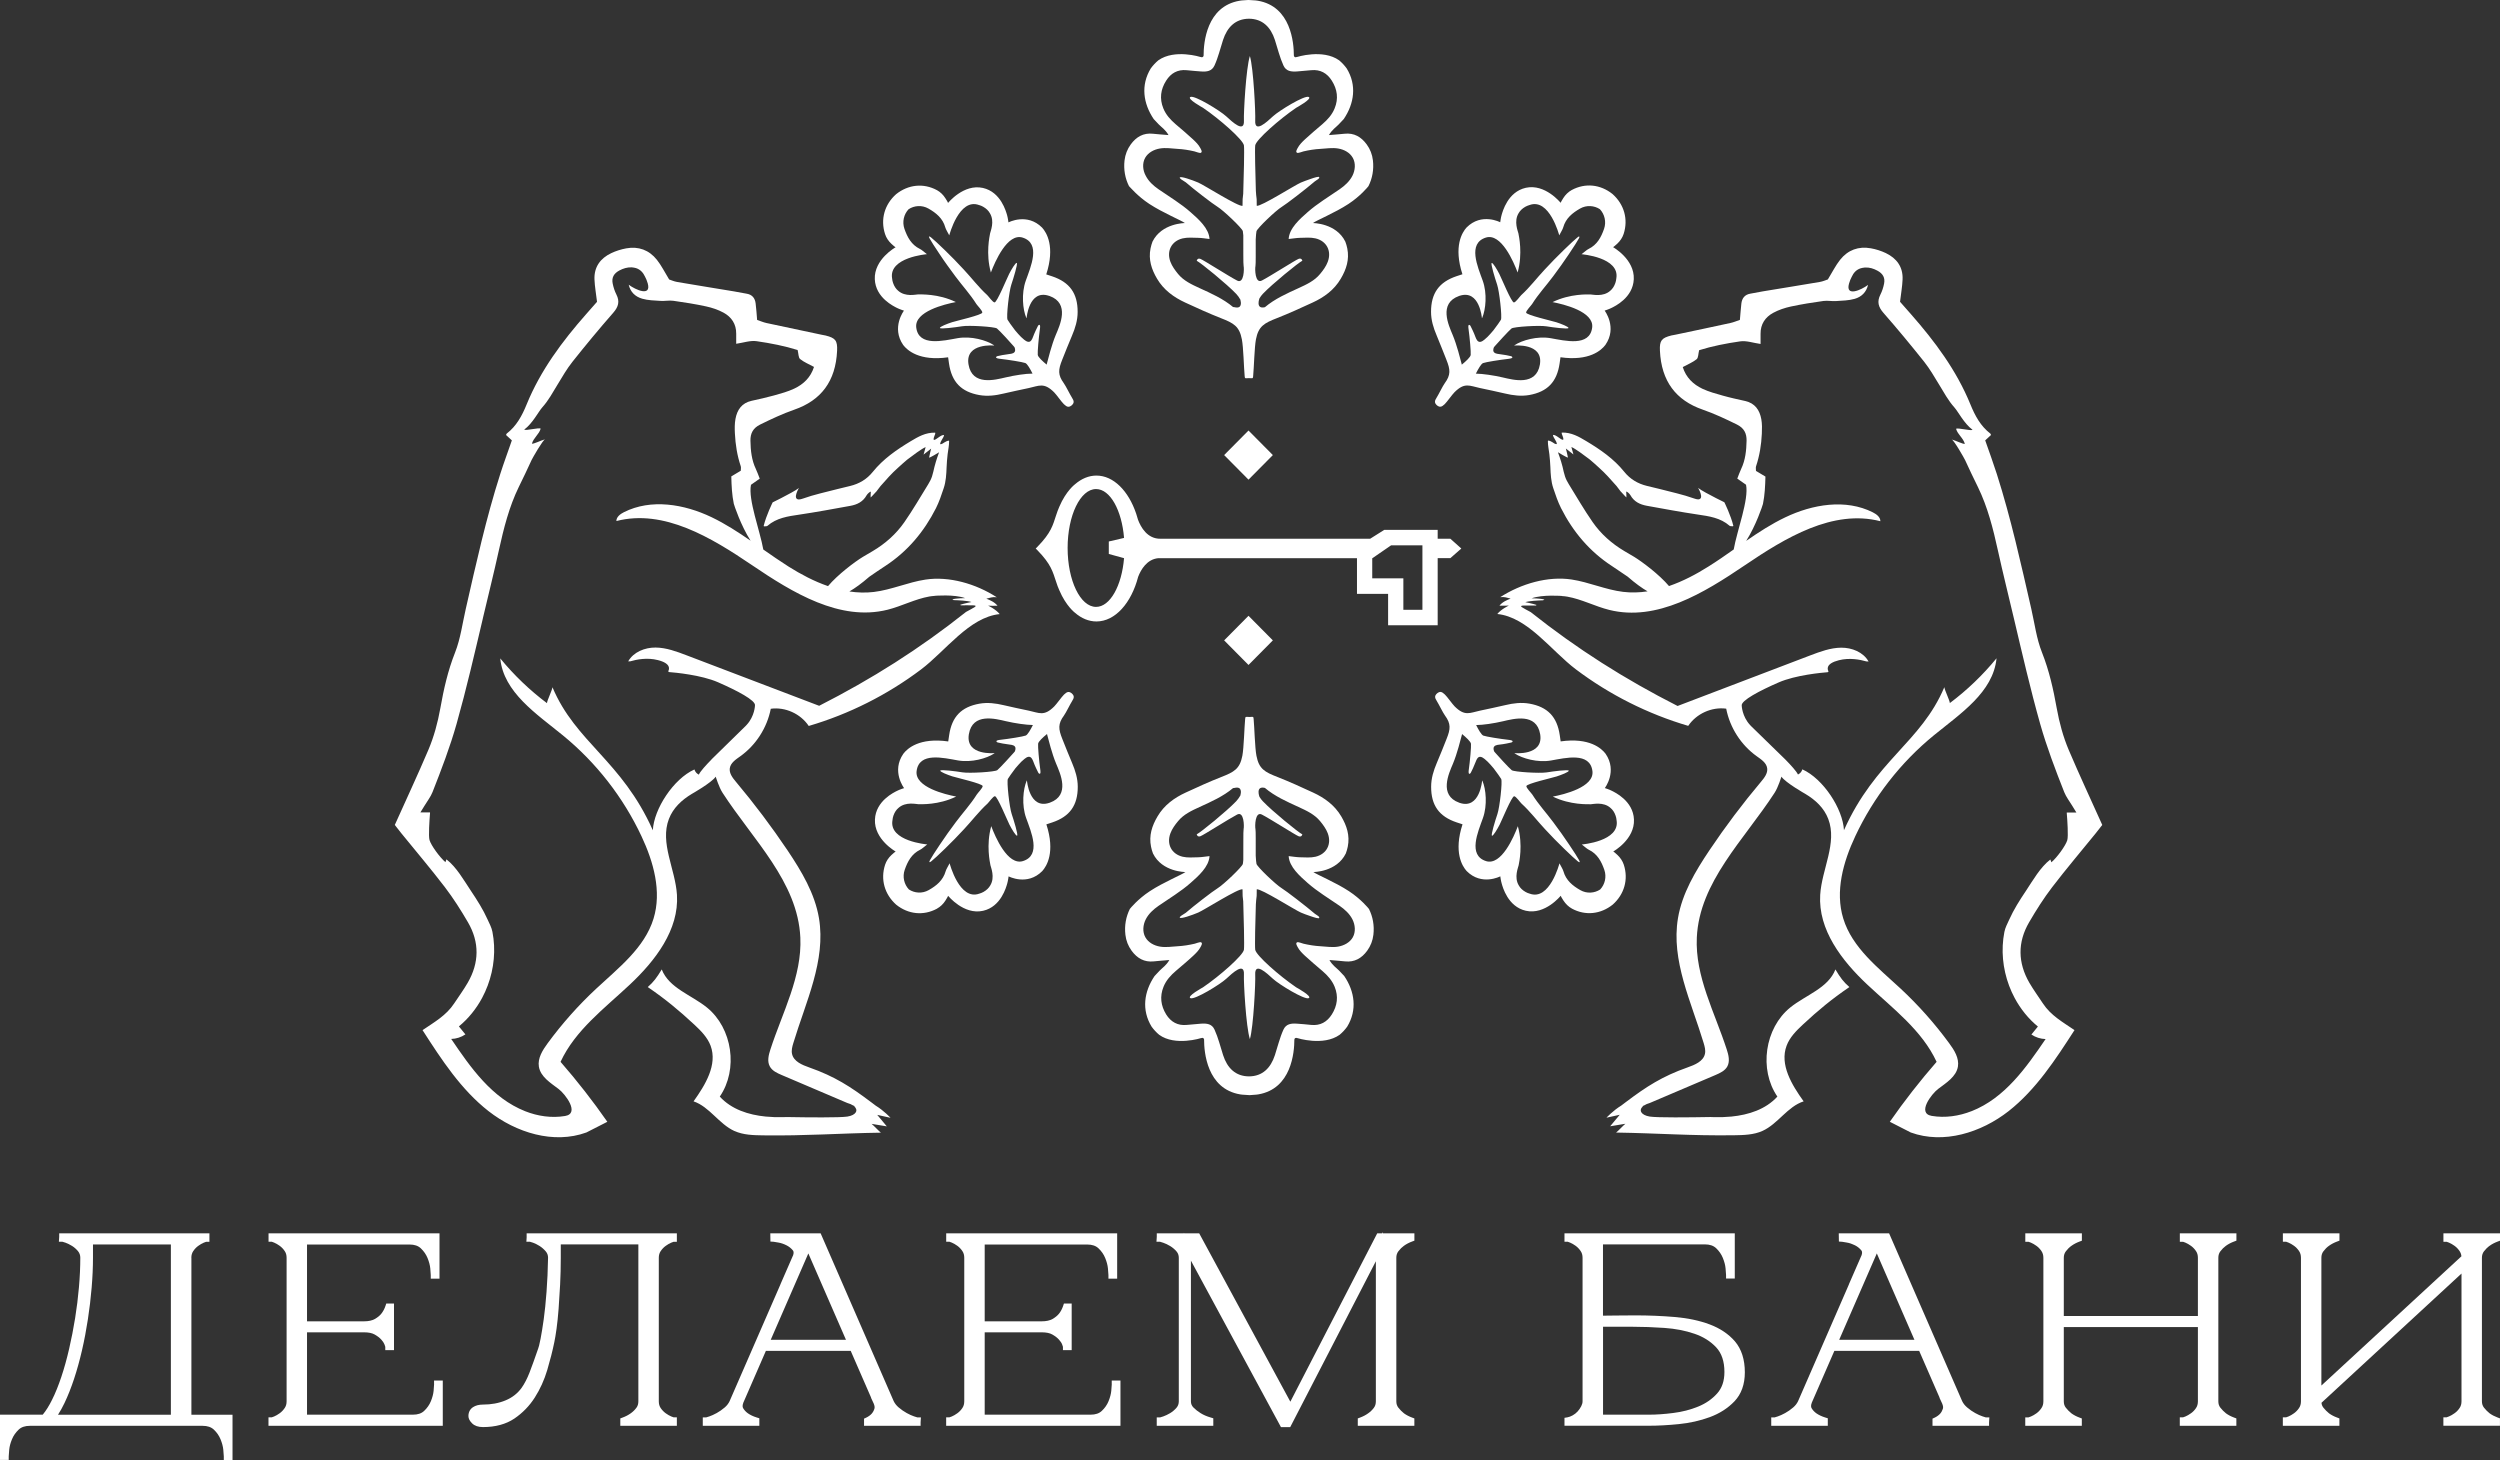 <?xml version="1.0" encoding="UTF-8"?> <svg xmlns="http://www.w3.org/2000/svg" width="125" height="73" viewBox="0 0 125 73" fill="none"><rect x="0" y="0" width="125" height="73" fill="#333333" stroke="none"/><g clip-path="url(#clip0_2048_690)"><path d="M9.567 62.891C9.567 62.758 9.599 62.648 9.663 62.554C9.734 62.449 9.819 62.361 9.912 62.294C10.013 62.222 10.104 62.168 10.188 62.134C10.264 62.103 10.297 62.092 10.309 62.089H10.471V61.667H2.96V61.845L2.944 62.087H3.12C3.12 62.087 3.156 62.094 3.278 62.136C3.378 62.172 3.487 62.226 3.605 62.298C3.717 62.368 3.817 62.458 3.904 62.563C3.977 62.655 4.015 62.761 4.015 62.886C4.015 63.345 3.993 63.839 3.948 64.355C3.904 64.869 3.839 65.392 3.757 65.904C3.674 66.419 3.574 66.933 3.458 67.436C3.343 67.934 3.214 68.406 3.069 68.837C2.927 69.264 2.771 69.654 2.602 69.991C2.453 70.292 2.297 70.541 2.136 70.734H0V72.998H0.436V72.82C0.436 72.789 0.441 72.704 0.461 72.486C0.476 72.324 0.523 72.147 0.599 71.963C0.672 71.783 0.786 71.621 0.932 71.482C1.066 71.354 1.251 71.291 1.498 71.291H10.128C10.373 71.291 10.558 71.354 10.694 71.482C10.843 71.624 10.954 71.785 11.027 71.965C11.103 72.149 11.15 72.326 11.165 72.488C11.185 72.706 11.19 72.789 11.19 72.823V73H11.626V70.737H9.57V62.891H9.567ZM4.582 64.389C4.627 63.863 4.649 63.358 4.649 62.891V62.222H8.544V70.737H2.9C3.011 70.566 3.12 70.371 3.225 70.151C3.394 69.798 3.554 69.394 3.701 68.951C3.848 68.509 3.981 68.026 4.099 67.519C4.217 67.009 4.315 66.486 4.395 65.963C4.475 65.44 4.538 64.91 4.582 64.389Z" fill="white"></path><path d="M21.705 69.205C21.705 69.239 21.701 69.322 21.681 69.54C21.665 69.701 21.619 69.879 21.543 70.063C21.47 70.243 21.356 70.404 21.209 70.543C21.076 70.671 20.891 70.734 20.644 70.734H15.351V66.616H18.202C18.427 66.616 18.605 66.652 18.734 66.726C18.872 66.805 18.984 66.89 19.066 66.982C19.146 67.072 19.197 67.15 19.224 67.222C19.244 67.278 19.257 67.317 19.264 67.341V67.505H19.7V65.177H19.313L19.273 65.298C19.224 65.444 19.155 65.572 19.068 65.682C18.995 65.778 18.883 65.868 18.743 65.949C18.61 66.025 18.427 66.066 18.202 66.066H15.351V62.226H20.477C20.722 62.226 20.906 62.289 21.042 62.417C21.191 62.559 21.302 62.72 21.376 62.898C21.452 63.084 21.498 63.259 21.514 63.421C21.534 63.639 21.538 63.722 21.538 63.755V63.933H21.975V61.665H13.427V62.087H13.589C13.602 62.091 13.636 62.1 13.709 62.132C13.791 62.166 13.885 62.219 13.985 62.291C14.079 62.359 14.163 62.446 14.234 62.552C14.299 62.646 14.33 62.756 14.33 62.889V70.065C14.33 70.198 14.299 70.308 14.234 70.402C14.163 70.507 14.079 70.595 13.985 70.662C13.885 70.734 13.791 70.788 13.709 70.822C13.633 70.853 13.6 70.865 13.587 70.867H13.424V71.289H22.139V69.025H21.703V69.205H21.705Z" fill="white"></path><path d="M26.334 61.845L26.319 62.087H26.495C26.495 62.087 26.53 62.094 26.653 62.136C26.753 62.172 26.862 62.226 26.978 62.298C27.089 62.368 27.193 62.458 27.287 62.568C27.365 62.66 27.403 62.763 27.403 62.884C27.392 63.495 27.367 64.07 27.327 64.589C27.289 65.109 27.24 65.57 27.187 65.961C27.131 66.356 27.078 66.684 27.029 66.937C26.966 67.261 26.931 67.373 26.911 67.422C26.746 67.901 26.602 68.303 26.479 68.621C26.361 68.925 26.228 69.183 26.083 69.389C25.88 69.67 25.611 69.881 25.279 70.018C24.941 70.16 24.561 70.229 24.151 70.229C23.949 70.229 23.782 70.272 23.653 70.357C23.501 70.456 23.421 70.611 23.421 70.804C23.421 70.925 23.481 71.046 23.608 71.17C23.73 71.291 23.913 71.354 24.149 71.354C24.772 71.354 25.302 71.21 25.72 70.927C26.127 70.651 26.472 70.296 26.739 69.877C27.004 69.463 27.213 69.001 27.363 68.5C27.507 68.013 27.627 67.544 27.716 67.108C27.75 66.944 27.788 66.724 27.828 66.434C27.868 66.149 27.901 65.817 27.93 65.444C27.957 65.074 27.983 64.665 28.006 64.229C28.028 63.791 28.039 63.34 28.039 62.889V62.22H31.918V70.065C31.918 70.193 31.887 70.301 31.82 70.389C31.742 70.494 31.649 70.586 31.54 70.663C31.42 70.75 31.282 70.822 31.13 70.878L31.015 70.921V71.289H33.843V70.867H33.681C33.667 70.862 33.634 70.853 33.561 70.822C33.478 70.788 33.385 70.734 33.285 70.663C33.191 70.595 33.107 70.508 33.035 70.404C32.971 70.31 32.94 70.2 32.94 70.067V62.891C32.94 62.758 32.971 62.648 33.035 62.554C33.107 62.449 33.191 62.361 33.285 62.294C33.385 62.222 33.476 62.168 33.561 62.134C33.636 62.103 33.67 62.092 33.681 62.089H33.843V61.667H26.332V61.845H26.334Z" fill="white"></path><path d="M45.699 70.817C45.592 70.782 45.469 70.725 45.334 70.651C45.2 70.577 45.062 70.483 44.928 70.368C44.822 70.276 44.742 70.175 44.684 70.056L41.032 61.667H38.515L38.521 62.078L38.686 62.089C38.686 62.089 38.73 62.094 38.92 62.128C39.053 62.15 39.189 62.197 39.322 62.264C39.449 62.327 39.556 62.413 39.641 62.516C39.661 62.541 39.708 62.599 39.661 62.75L39.02 64.22L39.024 64.216L36.48 70.058C36.425 70.175 36.345 70.279 36.238 70.371C36.104 70.485 35.966 70.582 35.833 70.654C35.697 70.728 35.575 70.784 35.468 70.82C35.339 70.862 35.305 70.869 35.314 70.869H35.139V71.291H37.967V70.914L37.843 70.876C37.662 70.82 37.511 70.748 37.391 70.663C37.291 70.591 37.213 70.505 37.157 70.409C37.144 70.384 37.099 70.305 37.166 70.135L38.294 67.544H42.536L43.558 69.888H43.551L43.689 70.186C43.731 70.29 43.742 70.375 43.72 70.44C43.689 70.537 43.642 70.62 43.582 70.687C43.509 70.766 43.415 70.833 43.304 70.885L43.202 70.932V71.291H46.03V71.114L46.046 70.871H45.87C45.87 70.871 45.828 70.86 45.699 70.817ZM38.537 66.989L40.417 62.671L42.298 66.989H38.537Z" fill="white"></path><path d="M55.589 69.205C55.589 69.239 55.584 69.322 55.564 69.54C55.549 69.701 55.502 69.879 55.426 70.063C55.353 70.243 55.239 70.404 55.092 70.543C54.959 70.671 54.774 70.734 54.527 70.734H49.235V66.616H52.086C52.311 66.616 52.489 66.652 52.618 66.726C52.756 66.805 52.867 66.89 52.949 66.982C53.029 67.072 53.081 67.15 53.107 67.222C53.127 67.278 53.141 67.317 53.147 67.341V67.505H53.584V65.177H53.196L53.156 65.298C53.107 65.444 53.038 65.572 52.952 65.682C52.876 65.778 52.767 65.868 52.627 65.949C52.493 66.025 52.311 66.066 52.086 66.066H49.235V62.226H54.36C54.605 62.226 54.79 62.289 54.925 62.417C55.075 62.559 55.186 62.72 55.259 62.898C55.335 63.084 55.382 63.259 55.397 63.421C55.417 63.639 55.422 63.722 55.422 63.755V63.933H55.858V61.665H47.31V62.087H47.472C47.486 62.091 47.519 62.1 47.593 62.132C47.675 62.166 47.768 62.219 47.868 62.291C47.962 62.359 48.047 62.446 48.118 62.552C48.182 62.646 48.213 62.756 48.213 62.889V70.065C48.213 70.198 48.182 70.308 48.118 70.402C48.047 70.507 47.962 70.595 47.868 70.662C47.768 70.734 47.675 70.788 47.593 70.822C47.517 70.853 47.483 70.865 47.47 70.867H47.308V71.289H56.023V69.025H55.587V69.205H55.589Z" fill="white"></path><path d="M69.147 61.606L69.115 61.665H68.862L64.517 70.085L59.96 61.667H59.21L59.194 61.638V61.667H57.839V61.844L57.823 62.087H57.999C57.999 62.087 58.035 62.094 58.166 62.139C58.27 62.175 58.386 62.228 58.509 62.303C58.624 62.372 58.731 62.462 58.825 62.57C58.903 62.662 58.94 62.765 58.94 62.891V70.067C58.94 70.191 58.903 70.296 58.825 70.388C58.731 70.496 58.624 70.586 58.509 70.656C58.386 70.728 58.27 70.784 58.166 70.82C58.037 70.862 58.003 70.869 58.012 70.869H57.837V71.291H60.665V70.914L60.538 70.876C60.342 70.82 60.171 70.746 60.029 70.656C59.897 70.575 59.777 70.481 59.67 70.373C59.586 70.287 59.546 70.189 59.546 70.067V63.032L64.048 71.356H64.511L68.793 63.062V70.065C68.793 70.193 68.761 70.301 68.695 70.388C68.617 70.494 68.523 70.586 68.414 70.662C68.294 70.75 68.156 70.822 68.005 70.878L67.889 70.921V71.289H70.718V70.921L70.602 70.878C70.451 70.822 70.313 70.75 70.199 70.667C70.099 70.588 70.005 70.494 69.919 70.384C69.85 70.296 69.816 70.193 69.816 70.065V62.889C69.816 62.761 69.85 62.653 69.921 62.561C70.005 62.451 70.097 62.361 70.195 62.291C70.315 62.204 70.453 62.132 70.604 62.076L70.72 62.033V61.665H69.149V61.606H69.147Z" fill="white"></path><path d="M85.48 66.219C84.97 66.028 84.382 65.904 83.735 65.85C83.098 65.796 82.435 65.769 81.763 65.769C81.36 65.769 81.044 65.772 80.815 65.776C80.588 65.781 80.385 65.783 80.207 65.783H80.149V62.219H85.241C85.486 62.219 85.671 62.282 85.807 62.41C85.956 62.552 86.067 62.713 86.14 62.891C86.216 63.077 86.263 63.252 86.278 63.414C86.298 63.632 86.303 63.715 86.303 63.749V63.926H86.739V61.665H78.224V62.087H78.387C78.4 62.091 78.433 62.1 78.507 62.132C78.589 62.166 78.683 62.219 78.783 62.291C78.876 62.359 78.961 62.446 79.032 62.552C79.097 62.646 79.128 62.756 79.128 62.889V70.065C79.128 70.141 79.106 70.225 79.063 70.308C79.014 70.404 78.954 70.492 78.881 70.573C78.81 70.651 78.727 70.716 78.634 70.768C78.54 70.82 78.451 70.853 78.371 70.867L78.224 70.891V71.287H82.448C82.898 71.287 83.399 71.26 83.937 71.206C84.485 71.152 85.005 71.035 85.486 70.858C85.978 70.678 86.394 70.411 86.724 70.065C87.066 69.706 87.242 69.219 87.242 68.617C87.242 67.975 87.075 67.456 86.748 67.07C86.43 66.701 86.002 66.414 85.48 66.219ZM82.451 70.734H80.152V66.338H81.647C82.143 66.338 82.673 66.358 83.223 66.396C83.764 66.434 84.267 66.531 84.718 66.686C85.157 66.834 85.524 67.063 85.809 67.368C86.083 67.66 86.221 68.073 86.221 68.597C86.221 69.05 86.1 69.403 85.856 69.674C85.602 69.957 85.284 70.177 84.907 70.33C84.522 70.487 84.104 70.595 83.663 70.649C83.218 70.707 82.809 70.734 82.451 70.734Z" fill="white"></path><path d="M99.122 70.817C99.015 70.782 98.893 70.725 98.757 70.651C98.623 70.577 98.485 70.483 98.352 70.368C98.245 70.276 98.165 70.175 98.107 70.056L94.455 61.667H91.938L91.945 62.078L92.109 62.089C92.109 62.089 92.154 62.094 92.343 62.128C92.476 62.15 92.612 62.197 92.746 62.264C92.873 62.327 92.979 62.413 93.064 62.516C93.084 62.541 93.131 62.599 93.084 62.75L92.443 64.22L92.448 64.216L89.904 70.058C89.848 70.175 89.768 70.279 89.661 70.371C89.528 70.485 89.39 70.582 89.256 70.654C89.12 70.728 88.998 70.784 88.891 70.82C88.762 70.862 88.729 70.869 88.738 70.869H88.562V71.291H91.39V70.914L91.266 70.876C91.085 70.82 90.934 70.748 90.814 70.663C90.714 70.591 90.636 70.505 90.58 70.409C90.567 70.384 90.522 70.305 90.589 70.135L91.718 67.544H95.959L96.981 69.888H96.974L97.112 70.186C97.154 70.29 97.166 70.375 97.143 70.44C97.112 70.537 97.065 70.62 97.005 70.687C96.932 70.766 96.838 70.833 96.727 70.885L96.625 70.932V71.291H99.453V71.114L99.469 70.871H99.293C99.293 70.871 99.251 70.86 99.122 70.817ZM91.96 66.989L93.841 62.671L95.721 66.989H91.96Z" fill="white"></path><path d="M108.992 62.089H109.154C109.168 62.094 109.201 62.103 109.275 62.134C109.357 62.168 109.45 62.222 109.551 62.294C109.644 62.361 109.729 62.449 109.8 62.554C109.864 62.648 109.895 62.758 109.895 62.891V65.799H103.19V62.891C103.19 62.763 103.223 62.655 103.295 62.563C103.377 62.455 103.468 62.363 103.568 62.294C103.689 62.206 103.827 62.134 103.978 62.078L104.094 62.035V61.667H101.265V62.089H101.427C101.441 62.094 101.474 62.103 101.548 62.134C101.63 62.168 101.723 62.222 101.824 62.294C101.917 62.361 102.002 62.449 102.073 62.554C102.137 62.648 102.169 62.758 102.169 62.891V70.067C102.169 70.2 102.137 70.31 102.073 70.404C102.002 70.51 101.917 70.597 101.824 70.665C101.723 70.737 101.63 70.79 101.548 70.824C101.472 70.856 101.439 70.867 101.425 70.869H101.263V71.291H104.091V70.923L103.976 70.88C103.824 70.824 103.686 70.752 103.573 70.669C103.473 70.591 103.379 70.494 103.292 70.386C103.223 70.299 103.19 70.195 103.19 70.067V66.353H109.895V70.067C109.895 70.2 109.864 70.31 109.8 70.404C109.729 70.51 109.644 70.597 109.551 70.662C109.45 70.734 109.357 70.788 109.275 70.822C109.199 70.853 109.166 70.865 109.152 70.867H108.99V71.289H111.818V70.921L111.703 70.878C111.551 70.822 111.413 70.75 111.3 70.667C111.2 70.588 111.106 70.494 111.019 70.384C110.95 70.296 110.917 70.193 110.917 70.065V62.889C110.917 62.761 110.95 62.653 111.022 62.561C111.106 62.451 111.197 62.361 111.295 62.291C111.416 62.204 111.553 62.132 111.705 62.076L111.821 62.033V61.665H108.992V62.089Z" fill="white"></path><path d="M124.201 62.563C124.286 62.453 124.377 62.363 124.475 62.294C124.595 62.206 124.733 62.134 124.884 62.078L125 62.035V61.667H122.171V62.089H122.334C122.347 62.094 122.381 62.103 122.454 62.134C122.536 62.168 122.63 62.222 122.73 62.294C122.823 62.361 122.908 62.449 122.979 62.554C123.03 62.63 123.062 62.716 123.071 62.815L116.069 69.277V62.889C116.069 62.761 116.102 62.653 116.174 62.561C116.256 62.453 116.347 62.361 116.447 62.291C116.568 62.204 116.706 62.132 116.857 62.076L116.973 62.033V61.665H114.144V62.087H114.306C114.32 62.091 114.353 62.1 114.427 62.132C114.509 62.166 114.602 62.219 114.703 62.291C114.796 62.359 114.881 62.446 114.952 62.552C115.016 62.646 115.048 62.756 115.048 62.889V70.065C115.048 70.198 115.016 70.308 114.952 70.402C114.881 70.507 114.796 70.595 114.703 70.662C114.602 70.734 114.509 70.788 114.427 70.822C114.351 70.853 114.318 70.865 114.304 70.867H114.142V71.289H116.97V70.921L116.855 70.878C116.703 70.822 116.565 70.75 116.452 70.667C116.352 70.588 116.258 70.492 116.171 70.384C116.116 70.314 116.082 70.234 116.074 70.139L123.075 63.677V70.065C123.075 70.198 123.044 70.308 122.979 70.402C122.908 70.507 122.823 70.595 122.73 70.66C122.63 70.732 122.536 70.786 122.454 70.82C122.378 70.851 122.345 70.862 122.332 70.865H122.169V71.287H124.998V70.918L124.882 70.876C124.731 70.82 124.593 70.748 124.479 70.665C124.379 70.586 124.286 70.492 124.199 70.382C124.13 70.294 124.096 70.191 124.096 70.063V62.886C124.096 62.761 124.13 62.655 124.201 62.563Z" fill="white"></path><path d="M62.425 21.526L61.207 22.754L62.425 23.983L63.643 22.754L62.425 21.526Z" fill="white"></path><path d="M71.884 30.489V27.907H72.518L73.066 27.426L72.518 26.937H71.884V26.494H69.213L68.508 26.937H68.134H58.172C58.128 26.937 58.079 26.932 58.021 26.937C57.367 26.946 57.04 26.36 56.9 25.985C56.873 25.881 56.842 25.78 56.808 25.681C56.425 24.547 55.678 23.779 54.821 23.779C54.434 23.779 54.071 23.937 53.753 24.211C53.753 24.211 53.303 24.541 52.965 25.338C52.907 25.473 52.853 25.614 52.807 25.76C52.638 26.27 52.56 26.631 51.877 27.334L51.785 27.426L51.877 27.518C52.56 28.221 52.635 28.583 52.807 29.092C52.853 29.238 52.905 29.378 52.965 29.512C53.303 30.309 53.753 30.642 53.753 30.642C54.071 30.916 54.434 31.073 54.821 31.073C55.76 31.073 56.566 30.152 56.908 28.839C57.044 28.486 57.342 27.963 57.914 27.909H67.849V29.694H69.405V31.264H71.884V30.489ZM56.203 27.909C56.087 29.292 55.504 30.345 54.803 30.345C54.017 30.345 53.381 29.027 53.381 27.399C53.381 25.771 54.017 24.453 54.803 24.453C55.506 24.453 56.089 25.509 56.203 26.896L55.44 27.074V27.698L56.203 27.909ZM71.121 30.489H70.168V28.917H68.612V27.911H68.619L69.554 27.267H71.121V30.489Z" fill="white"></path><path d="M36.723 56.55C37.166 56.75 37.667 56.761 38.152 56.768C40.295 56.797 41.9 56.667 44.045 56.633C43.918 56.532 43.711 56.301 43.58 56.193L44.341 56.319L43.862 55.744L44.526 55.89C44.526 55.89 44.199 55.535 43.787 55.283C43.709 55.223 43.631 55.164 43.555 55.108C43.542 55.099 43.531 55.09 43.522 55.084C42.538 54.343 41.735 53.819 40.475 53.377C40.11 53.249 39.683 53.076 39.601 52.694C39.563 52.517 39.612 52.333 39.665 52.158C40.284 50.101 41.303 48.031 40.949 45.911C40.742 44.674 40.079 43.567 39.383 42.527C38.581 41.335 37.716 40.185 36.792 39.085C36.63 38.892 36.456 38.667 36.489 38.416C36.527 38.144 36.79 37.973 37.012 37.816C37.796 37.257 38.354 36.388 38.539 35.438C39.262 35.339 40.028 35.687 40.437 36.298C42.454 35.705 44.365 34.744 46.05 33.475C47.279 32.55 48.46 30.857 49.985 30.705C49.782 30.453 49.404 30.282 49.404 30.282C49.493 30.291 49.704 30.291 49.876 30.287C49.724 30.096 49.482 30 49.317 29.934C49.517 29.892 49.598 29.836 49.838 29.863C48.794 29.187 47.452 28.8 46.27 28.98C45.396 29.113 44.57 29.492 43.693 29.598C43.282 29.647 42.874 29.634 42.469 29.573C42.752 29.409 43.081 29.173 43.464 28.839C43.727 28.657 43.989 28.477 44.256 28.304C45.371 27.577 46.199 26.593 46.798 25.41C46.958 25.091 47.072 24.75 47.185 24.41C47.299 24.072 47.316 23.714 47.33 23.362C47.339 23.149 47.356 22.926 47.381 22.711C47.406 22.495 47.457 22.28 47.455 22.062C47.455 22.053 47.455 22.044 47.446 22.035C47.439 22.03 47.43 22.03 47.423 22.035C47.35 22.046 47.288 22.08 47.225 22.118C47.165 22.156 47.083 22.221 47.007 22.21C47.007 22.055 47.201 21.878 47.201 21.75C47.023 21.738 46.813 22.006 46.689 21.997C46.649 21.871 46.789 21.723 46.76 21.633C46.277 21.619 45.901 21.842 45.534 22.062C44.833 22.484 44.161 22.947 43.64 23.593C43.342 23.964 42.957 24.191 42.501 24.3C42.291 24.352 42.082 24.397 41.873 24.453C41.294 24.606 40.707 24.727 40.146 24.929C40.07 24.956 40.004 24.972 39.943 24.974C39.607 24.963 39.946 24.399 39.946 24.399C39.803 24.516 39.356 24.752 39.06 24.904C38.966 24.952 38.873 24.999 38.782 25.044C38.73 25.069 38.684 25.093 38.633 25.118C38.633 25.118 38.31 25.769 38.183 26.299C38.19 26.306 38.199 26.312 38.205 26.319C38.279 26.31 38.341 26.319 38.37 26.294C38.831 25.892 39.394 25.816 39.968 25.731C40.82 25.605 41.666 25.446 42.514 25.293C42.854 25.232 43.15 25.091 43.331 24.763C43.373 24.687 43.511 24.572 43.533 24.586C43.535 24.586 43.538 24.586 43.542 24.59C43.535 24.666 43.529 24.776 43.531 24.875C43.531 24.875 43.64 24.779 43.787 24.608C43.811 24.588 43.834 24.559 43.854 24.529C43.909 24.462 43.967 24.388 44.027 24.303C44.305 23.988 44.581 23.669 44.895 23.393C45.047 23.259 45.196 23.115 45.351 22.989C45.351 22.989 45.354 22.989 45.36 22.982C45.378 22.969 45.396 22.953 45.416 22.94C45.596 22.803 46.106 22.417 46.282 22.356C46.282 22.356 46.199 22.664 46.179 22.729L46.558 22.43C46.558 22.43 46.455 22.828 46.455 22.875C46.455 22.922 46.954 22.614 46.954 22.614C46.954 22.614 46.805 23.012 46.722 23.346C46.687 23.503 46.649 23.665 46.6 23.825C46.555 23.959 46.486 24.092 46.411 24.213C46.019 24.848 45.645 25.495 45.22 26.106C44.804 26.705 44.263 27.184 43.633 27.556C43.469 27.655 43.299 27.747 43.137 27.848C42.736 28.093 41.886 28.731 41.401 29.306C40.709 29.068 40.044 28.717 39.425 28.327C38.998 28.057 38.581 27.765 38.165 27.476C37.998 26.528 37.397 24.974 37.549 24.24C37.7 24.134 37.834 24.04 37.987 23.932C37.918 23.759 37.865 23.602 37.794 23.452C37.58 23.005 37.531 22.527 37.522 22.039C37.515 21.669 37.651 21.404 38.005 21.229C38.566 20.953 39.124 20.69 39.716 20.483C41.05 20.021 41.786 19.066 41.855 17.533C41.877 17.027 41.77 16.899 41.281 16.776C41.212 16.758 41.139 16.749 41.069 16.735C40.155 16.542 39.24 16.349 38.328 16.152C38.17 16.118 38.018 16.051 37.856 15.997C37.831 15.703 37.816 15.438 37.782 15.175C37.751 14.908 37.611 14.73 37.333 14.685C37.119 14.649 36.91 14.605 36.696 14.569C35.751 14.412 34.805 14.261 33.859 14.099C33.699 14.072 33.547 14.001 33.458 13.974C33.229 13.601 33.069 13.271 32.846 12.992C32.457 12.501 31.925 12.305 31.311 12.418C31.055 12.465 30.797 12.546 30.561 12.658C30.018 12.916 29.697 13.349 29.724 13.976C29.739 14.333 29.804 14.69 29.851 15.09C29.686 15.276 29.497 15.492 29.308 15.707C28.108 17.07 27.029 18.516 26.334 20.216C26.103 20.784 25.825 21.303 25.333 21.682C25.317 21.696 25.313 21.725 25.304 21.752C25.389 21.831 25.475 21.909 25.593 22.019C25.389 22.612 25.186 23.155 25.01 23.708C24.302 25.919 23.804 28.185 23.288 30.446C23.121 31.176 23.025 31.937 22.754 32.624C22.393 33.534 22.184 34.47 22.015 35.42C21.886 36.139 21.697 36.839 21.414 37.504C20.886 38.746 20.314 39.969 19.74 41.247C19.831 41.361 19.945 41.514 20.065 41.662C20.795 42.561 21.545 43.443 22.246 44.361C22.669 44.914 23.045 45.509 23.397 46.113C23.98 47.114 23.966 48.138 23.383 49.142C23.179 49.497 22.934 49.827 22.709 50.17C22.311 50.777 21.714 51.107 21.127 51.507C22.075 52.98 23.052 54.482 24.427 55.557C25.805 56.633 27.681 57.221 29.319 56.624L30.367 56.09C29.642 55.048 28.86 54.048 28.028 53.092C28.762 51.507 30.225 50.42 31.495 49.227C32.766 48.035 33.957 46.488 33.848 44.741C33.768 43.454 32.984 42.152 33.445 40.948C33.656 40.398 34.084 39.998 34.591 39.695C34.591 39.695 35.584 39.134 35.786 38.833C35.786 38.833 35.951 39.372 36.129 39.642C37.653 41.995 39.888 44.092 40.017 46.876C40.108 48.821 39.118 50.626 38.519 52.477C38.43 52.751 38.352 53.063 38.488 53.316C38.606 53.541 38.855 53.653 39.087 53.752C40.179 54.217 41.272 54.684 42.365 55.149C42.483 55.182 42.578 55.223 42.65 55.27C42.678 55.283 42.708 55.295 42.739 55.308C42.73 55.31 42.719 55.313 42.71 55.315C42.934 55.508 42.805 55.762 42.367 55.829C41.991 55.887 40.408 55.872 39.331 55.852C39.269 55.854 39.205 55.856 39.142 55.858C38.864 55.865 38.579 55.856 38.297 55.829H38.292C37.422 55.744 36.572 55.468 35.989 54.83C36.921 53.471 36.623 51.408 35.346 50.375C34.567 49.744 33.452 49.407 33.087 48.471C32.835 48.891 32.677 49.099 32.388 49.353C33.271 49.957 33.937 50.507 34.722 51.237C35.047 51.54 35.372 51.868 35.53 52.286C35.884 53.236 35.265 54.246 34.678 55.068C35.472 55.335 35.949 56.202 36.723 56.552V56.55ZM35.575 37.975C35.299 38.256 35.012 38.57 34.943 38.73C34.943 38.73 34.782 38.672 34.722 38.472C33.672 38.945 32.695 40.448 32.642 41.514C31.081 38.018 28.787 37.127 27.623 34.362C27.612 34.502 27.358 35.018 27.347 35.157C26.483 34.508 25.698 33.756 25.012 32.919C25.179 34.621 26.828 35.692 28.146 36.77C29.806 38.126 31.162 39.864 32.076 41.815C32.679 43.097 33.093 44.575 32.677 45.931C32.227 47.397 30.928 48.392 29.811 49.434C28.918 50.265 28.104 51.181 27.38 52.167C27.129 52.51 26.875 52.912 26.944 53.334C27.029 53.842 27.527 54.143 27.934 54.453C28.255 54.695 29.012 55.674 28.253 55.8C27.583 55.912 26.889 55.811 26.261 55.562C24.592 54.902 23.532 53.382 22.56 51.947C22.811 51.942 23.061 51.861 23.27 51.72C23.161 51.587 23.052 51.453 22.945 51.32C23.421 50.929 23.813 50.44 24.105 49.897C24.534 49.097 24.748 48.176 24.703 47.267C24.692 47.04 24.665 46.813 24.621 46.591C24.576 46.362 24.476 46.194 24.383 45.983C24.153 45.468 23.849 44.995 23.537 44.528C23.194 44.016 22.829 43.36 22.322 42.967L22.271 43.108C21.983 42.864 21.554 42.269 21.476 42.004C21.418 41.802 21.472 41.014 21.501 40.657V40.62H21.02C21.111 40.472 21.169 40.378 21.227 40.284C21.363 40.057 21.532 39.844 21.628 39.601C22.07 38.478 22.502 37.351 22.831 36.186C23.323 34.441 23.728 32.676 24.145 30.913C24.145 30.911 24.145 30.909 24.145 30.907C24.412 29.773 24.696 28.641 24.946 27.503C25.184 26.425 25.455 25.34 25.941 24.345C26.196 23.822 26.339 23.528 26.581 22.998C26.622 22.911 27.138 21.999 27.256 21.963C27.006 22.037 26.693 22.201 26.595 22.185C26.677 21.887 26.955 21.718 27.033 21.433C26.96 21.363 26.285 21.55 26.212 21.48C26.637 21.164 26.924 20.578 27.116 20.366C27.425 20.021 27.639 19.621 27.877 19.23C28.115 18.84 28.344 18.438 28.629 18.081C29.288 17.252 29.964 16.435 30.663 15.637C30.921 15.341 30.997 15.076 30.819 14.724C30.732 14.553 30.672 14.364 30.634 14.176C30.574 13.877 30.694 13.671 30.968 13.524C31.162 13.421 31.364 13.361 31.569 13.367C31.569 13.367 31.618 13.367 31.691 13.381C31.693 13.381 31.696 13.381 31.698 13.381C31.707 13.381 31.716 13.385 31.727 13.388C31.751 13.392 31.776 13.399 31.8 13.405C32.025 13.477 32.161 13.639 32.252 13.834C32.303 13.929 32.35 14.039 32.388 14.174C32.572 14.845 31.785 14.497 31.435 14.236C31.52 14.602 31.762 14.834 32.11 14.935C32.403 15.02 32.719 15.024 33.029 15.045C33.242 15.058 33.461 15.011 33.67 15.04C34.215 15.117 34.76 15.202 35.299 15.319C35.599 15.384 35.904 15.485 36.173 15.631C36.576 15.849 36.816 16.203 36.81 16.688C36.808 16.855 36.81 17.021 36.81 17.189C37.177 17.135 37.515 17.014 37.827 17.059C38.532 17.16 39.236 17.299 39.881 17.501C39.928 17.69 39.919 17.881 40.006 17.953C40.199 18.11 40.44 18.204 40.7 18.346C40.535 18.869 40.179 19.21 39.714 19.43C39.392 19.583 39.04 19.677 38.695 19.774C38.325 19.877 37.952 19.958 37.578 20.041C37.09 20.149 36.854 20.492 36.772 20.953C36.73 21.186 36.732 21.433 36.745 21.673C36.772 22.23 36.859 22.78 37.037 23.31C37.059 23.373 37.039 23.452 37.039 23.537C36.883 23.629 36.727 23.723 36.565 23.82C36.576 24.296 36.598 24.747 36.69 25.188C36.71 25.268 37.037 26.265 37.529 27.035C36.901 26.602 36.265 26.189 35.577 25.859C34.208 25.203 32.55 24.925 31.195 25.61C31.012 25.702 30.817 25.848 30.819 26.052C33.193 25.439 35.564 26.878 37.6 28.257C39.636 29.636 41.998 31.082 44.377 30.487C45.087 30.309 45.75 29.952 46.471 29.824C46.558 29.809 46.644 29.8 46.731 29.795V29.791C46.731 29.791 47.704 29.705 48.26 29.907C48.26 29.907 47.799 29.907 47.615 29.97C47.639 29.982 47.661 29.995 47.684 30.006C47.915 30.013 48.387 30.033 48.572 30.101C48.572 30.101 48.175 30.179 48.011 30.24C48.02 30.249 48.031 30.258 48.04 30.267C48.182 30.265 48.465 30.262 48.643 30.267C48.955 30.276 48.705 30.37 48.3 30.597C45.979 32.44 43.595 33.949 40.958 35.29C38.748 34.448 36.541 33.606 34.331 32.766C33.83 32.575 33.314 32.382 32.779 32.377C32.243 32.373 31.673 32.6 31.409 33.069C31.444 33.067 31.48 33.067 31.518 33.065C31.831 32.972 32.361 32.869 32.891 33.004C33.569 33.175 33.467 33.467 33.409 33.565C33.423 33.579 33.436 33.59 33.447 33.603C33.743 33.626 35.058 33.745 35.902 34.113C36.857 34.531 37.789 35.018 37.749 35.272C37.749 35.272 37.736 35.811 37.331 36.246C37.315 36.264 37.3 36.282 37.282 36.298C36.714 36.859 36.144 37.416 35.572 37.973L35.575 37.975Z" fill="white"></path><path d="M103.726 51.506C103.141 51.107 102.542 50.777 102.144 50.17C101.919 49.827 101.677 49.497 101.47 49.142C100.889 48.138 100.873 47.114 101.456 46.113C101.808 45.509 102.184 44.914 102.607 44.361C103.31 43.443 104.06 42.56 104.788 41.662C104.908 41.514 105.022 41.364 105.113 41.247C104.539 39.969 103.967 38.745 103.439 37.504C103.157 36.839 102.968 36.138 102.838 35.42C102.669 34.47 102.46 33.534 102.1 32.624C101.826 31.937 101.732 31.176 101.565 30.446C101.047 28.185 100.548 25.919 99.843 23.707C99.667 23.155 99.467 22.612 99.26 22.019C99.378 21.909 99.465 21.83 99.549 21.752C99.538 21.725 99.536 21.696 99.52 21.682C99.028 21.303 98.75 20.784 98.519 20.216C97.824 18.516 96.745 17.07 95.546 15.707C95.356 15.491 95.167 15.276 95.002 15.089C95.049 14.688 95.114 14.333 95.129 13.973C95.156 13.347 94.835 12.916 94.293 12.655C94.057 12.543 93.798 12.46 93.543 12.415C92.926 12.303 92.396 12.498 92.005 12.99C91.782 13.271 91.622 13.598 91.393 13.971C91.304 14 91.152 14.07 90.992 14.097C90.046 14.259 89.1 14.409 88.154 14.566C87.941 14.602 87.732 14.647 87.518 14.683C87.24 14.73 87.102 14.908 87.069 15.172C87.037 15.435 87.022 15.7 86.995 15.994C86.833 16.048 86.681 16.116 86.523 16.149C85.611 16.349 84.696 16.54 83.781 16.733C83.71 16.749 83.639 16.756 83.57 16.773C83.08 16.897 82.974 17.027 82.996 17.53C83.065 19.062 83.799 20.018 85.135 20.481C85.727 20.687 86.285 20.95 86.846 21.226C87.2 21.401 87.336 21.664 87.329 22.037C87.318 22.524 87.271 23.002 87.057 23.449C86.986 23.598 86.933 23.755 86.864 23.93C87.017 24.038 87.151 24.13 87.302 24.237C87.454 24.972 86.85 26.526 86.686 27.473C86.272 27.765 85.856 28.055 85.426 28.324C84.807 28.715 84.142 29.065 83.45 29.303C82.965 28.728 82.112 28.091 81.714 27.846C81.552 27.745 81.382 27.653 81.218 27.554C80.59 27.181 80.047 26.703 79.631 26.103C79.206 25.493 78.832 24.844 78.44 24.21C78.365 24.089 78.296 23.959 78.251 23.822C78.2 23.665 78.164 23.503 78.129 23.344C78.046 23.007 77.897 22.612 77.897 22.612C77.897 22.612 78.396 22.919 78.396 22.872C78.396 22.825 78.293 22.425 78.293 22.425L78.672 22.724C78.654 22.659 78.569 22.351 78.569 22.351C78.743 22.412 79.255 22.798 79.435 22.935C79.453 22.948 79.471 22.962 79.491 22.978C79.497 22.982 79.5 22.985 79.5 22.985C79.655 23.11 79.804 23.254 79.956 23.389C80.267 23.665 80.546 23.984 80.824 24.298C80.884 24.383 80.942 24.457 80.997 24.525C81.017 24.556 81.04 24.583 81.064 24.603C81.213 24.776 81.32 24.871 81.32 24.871C81.322 24.77 81.316 24.662 81.309 24.585C81.311 24.585 81.313 24.585 81.318 24.581C81.34 24.567 81.478 24.68 81.52 24.758C81.701 25.086 81.997 25.225 82.337 25.288C83.185 25.441 84.031 25.6 84.883 25.726C85.457 25.811 86.02 25.888 86.481 26.29C86.51 26.317 86.572 26.305 86.646 26.314C86.655 26.308 86.661 26.301 86.668 26.294C86.541 25.764 86.218 25.113 86.218 25.113C86.169 25.088 86.12 25.064 86.069 25.039C85.978 24.992 85.885 24.947 85.791 24.9C85.495 24.747 85.048 24.514 84.905 24.395C84.905 24.395 85.244 24.958 84.907 24.97C84.845 24.965 84.778 24.951 84.705 24.924C84.144 24.723 83.557 24.601 82.978 24.448C82.771 24.395 82.56 24.348 82.35 24.296C81.894 24.186 81.509 23.959 81.211 23.588C80.69 22.94 80.016 22.477 79.315 22.057C78.948 21.837 78.572 21.615 78.089 21.628C78.06 21.718 78.2 21.869 78.16 21.992C78.033 22.001 77.824 21.734 77.648 21.745C77.648 21.875 77.842 22.053 77.842 22.205C77.764 22.216 77.683 22.154 77.624 22.113C77.561 22.073 77.499 22.041 77.425 22.03C77.416 22.03 77.408 22.03 77.403 22.03C77.397 22.037 77.394 22.048 77.394 22.057C77.392 22.275 77.443 22.491 77.468 22.706C77.492 22.922 77.51 23.142 77.519 23.357C77.532 23.712 77.55 24.069 77.663 24.406C77.777 24.745 77.891 25.086 78.051 25.405C78.649 26.588 79.477 27.572 80.592 28.299C80.859 28.475 81.122 28.654 81.385 28.834C81.767 29.169 82.097 29.404 82.379 29.568C81.974 29.629 81.567 29.642 81.155 29.593C80.278 29.487 79.453 29.108 78.578 28.975C77.399 28.796 76.055 29.184 75.011 29.858C75.251 29.831 75.331 29.889 75.531 29.93C75.365 29.995 75.124 30.091 74.973 30.282C75.144 30.285 75.356 30.287 75.445 30.278C75.445 30.278 75.066 30.451 74.864 30.7C76.388 30.853 77.57 32.546 78.799 33.471C80.483 34.739 82.393 35.698 84.411 36.293C84.821 35.683 85.586 35.337 86.31 35.433C86.494 36.383 87.053 37.252 87.836 37.811C88.059 37.971 88.322 38.139 88.359 38.411C88.395 38.662 88.219 38.887 88.057 39.08C87.133 40.178 86.267 41.328 85.466 42.522C84.77 43.562 84.106 44.669 83.899 45.906C83.543 48.026 84.565 50.096 85.183 52.153C85.235 52.328 85.286 52.51 85.248 52.69C85.166 53.071 84.738 53.244 84.373 53.372C83.114 53.815 82.31 54.338 81.327 55.079C81.327 55.079 81.307 55.095 81.293 55.104C81.218 55.16 81.142 55.218 81.062 55.279C80.652 55.53 80.323 55.885 80.323 55.885L80.986 55.739L80.508 56.314L81.269 56.188C81.138 56.296 80.933 56.527 80.804 56.628C82.947 56.662 84.552 56.792 86.697 56.763C87.182 56.756 87.683 56.745 88.126 56.545C88.898 56.195 89.374 55.328 90.182 55.068C89.592 54.246 88.974 53.233 89.33 52.285C89.485 51.868 89.81 51.54 90.135 51.237C90.919 50.507 91.586 49.955 92.47 49.353C92.178 49.099 92.02 48.893 91.771 48.471C91.408 49.409 90.291 49.746 89.512 50.375C88.237 51.407 87.939 53.471 88.869 54.83C88.286 55.467 87.436 55.743 86.566 55.829H86.561C86.278 55.856 85.994 55.865 85.715 55.858C85.653 55.856 85.588 55.854 85.526 55.851C84.449 55.871 82.869 55.887 82.491 55.829C82.052 55.759 81.921 55.508 82.148 55.315C82.139 55.312 82.128 55.31 82.119 55.308C82.148 55.294 82.177 55.283 82.208 55.27C82.279 55.223 82.375 55.182 82.493 55.148C83.586 54.684 84.678 54.217 85.771 53.752C86.002 53.653 86.252 53.538 86.37 53.316C86.503 53.062 86.428 52.75 86.338 52.476C85.74 50.626 84.749 48.821 84.841 46.876C84.97 44.094 87.202 41.995 88.729 39.641C88.907 39.37 89.072 38.833 89.072 38.833C89.274 39.134 90.267 39.695 90.267 39.695C90.776 39.998 91.204 40.398 91.413 40.948C91.873 42.152 91.09 43.454 91.01 44.741C90.901 46.488 92.091 48.035 93.362 49.227C94.633 50.419 96.095 51.506 96.83 53.092C95.997 54.048 95.216 55.047 94.491 56.089L95.539 56.624C97.177 57.221 99.055 56.633 100.43 55.557C101.801 54.479 102.776 52.977 103.726 51.504V51.506ZM98.579 55.557C97.951 55.806 97.255 55.907 96.587 55.795C95.828 55.667 96.585 54.688 96.905 54.448C97.312 54.14 97.811 53.837 97.896 53.33C97.965 52.907 97.713 52.506 97.459 52.162C96.736 51.176 95.922 50.26 95.029 49.429C93.912 48.39 92.612 47.393 92.163 45.926C91.746 44.57 92.16 43.095 92.764 41.81C93.678 39.861 95.031 38.123 96.694 36.765C98.011 35.687 99.66 34.618 99.827 32.914C99.142 33.752 98.356 34.506 97.493 35.153C97.482 35.013 97.228 34.497 97.217 34.358C96.053 37.122 93.761 38.013 92.198 41.51C92.143 40.443 91.166 38.941 90.117 38.467C90.057 38.667 89.897 38.725 89.897 38.725C89.828 38.568 89.541 38.254 89.265 37.973C88.695 37.416 88.123 36.861 87.554 36.305C87.536 36.289 87.518 36.271 87.505 36.253C87.1 35.817 87.086 35.278 87.086 35.278C87.049 35.025 87.979 34.537 88.936 34.12C89.779 33.752 91.094 33.633 91.39 33.61C91.402 33.596 91.415 33.585 91.428 33.572C91.37 33.473 91.266 33.183 91.947 33.011C92.479 32.876 93.008 32.981 93.32 33.071C93.356 33.073 93.393 33.073 93.429 33.076C93.164 32.604 92.594 32.38 92.058 32.384C91.522 32.389 91.008 32.582 90.507 32.772C88.297 33.614 86.089 34.456 83.879 35.299C81.24 33.958 78.859 32.449 76.537 30.606C76.132 30.381 75.883 30.285 76.195 30.276C76.373 30.271 76.655 30.273 76.798 30.276C76.807 30.267 76.818 30.258 76.827 30.248C76.662 30.186 76.266 30.109 76.266 30.109C76.448 30.044 76.922 30.022 77.154 30.015C77.176 30.002 77.201 29.99 77.223 29.979C77.038 29.916 76.578 29.916 76.578 29.916C77.136 29.716 78.106 29.799 78.106 29.799V29.804C78.193 29.808 78.28 29.817 78.367 29.833C79.088 29.961 79.751 30.318 80.461 30.495C82.84 31.091 85.201 29.645 87.238 28.266C89.274 26.887 91.644 25.45 94.019 26.061C94.021 25.856 93.825 25.71 93.643 25.618C92.287 24.933 90.629 25.212 89.261 25.868C88.575 26.195 87.936 26.611 87.309 27.044C87.801 26.274 88.128 25.277 88.148 25.196C88.239 24.754 88.259 24.303 88.272 23.829C88.11 23.732 87.954 23.638 87.799 23.546C87.799 23.458 87.781 23.382 87.801 23.319C87.979 22.787 88.066 22.239 88.092 21.682C88.103 21.442 88.108 21.195 88.066 20.961C87.983 20.501 87.747 20.16 87.26 20.05C86.886 19.967 86.51 19.886 86.143 19.782C85.798 19.686 85.446 19.589 85.123 19.439C84.66 19.219 84.302 18.878 84.138 18.354C84.398 18.213 84.638 18.116 84.832 17.961C84.919 17.89 84.91 17.699 84.957 17.51C85.602 17.308 86.305 17.169 87.011 17.068C87.324 17.023 87.66 17.146 88.028 17.198C88.028 17.027 88.03 16.863 88.028 16.697C88.021 16.21 88.261 15.857 88.664 15.64C88.933 15.494 89.238 15.393 89.539 15.327C90.077 15.211 90.623 15.125 91.168 15.049C91.377 15.02 91.597 15.069 91.809 15.053C92.116 15.033 92.434 15.027 92.728 14.944C93.075 14.845 93.316 14.613 93.402 14.245C93.053 14.506 92.265 14.856 92.45 14.182C92.488 14.047 92.534 13.938 92.585 13.843C92.675 13.646 92.81 13.484 93.037 13.414C93.062 13.408 93.086 13.401 93.111 13.396C93.12 13.396 93.131 13.392 93.14 13.39C93.142 13.39 93.144 13.39 93.146 13.39C93.22 13.374 93.269 13.376 93.269 13.376C93.476 13.367 93.678 13.428 93.87 13.533C94.143 13.679 94.264 13.886 94.204 14.184C94.166 14.373 94.106 14.562 94.019 14.732C93.841 15.085 93.916 15.35 94.174 15.646C94.873 16.443 95.548 17.261 96.209 18.089C96.491 18.446 96.723 18.848 96.961 19.239C97.199 19.63 97.413 20.029 97.722 20.375C97.911 20.586 98.201 21.172 98.626 21.489C98.55 21.559 97.878 21.372 97.804 21.442C97.885 21.729 98.16 21.895 98.243 22.194C98.145 22.21 97.831 22.046 97.582 21.972C97.7 22.005 98.216 22.919 98.256 23.007C98.499 23.537 98.641 23.831 98.897 24.354C99.382 25.349 99.656 26.433 99.892 27.509C100.143 28.648 100.426 29.777 100.693 30.913C100.693 30.915 100.693 30.918 100.695 30.92C101.111 32.683 101.516 34.448 102.008 36.192C102.338 37.358 102.769 38.485 103.212 39.608C103.308 39.85 103.477 40.063 103.613 40.29C103.671 40.387 103.729 40.481 103.82 40.627H103.339V40.663C103.368 41.02 103.422 41.806 103.364 42.01C103.286 42.275 102.858 42.87 102.569 43.115L102.518 42.974C102.011 43.367 101.643 44.022 101.303 44.534C100.991 44.999 100.686 45.475 100.457 45.989C100.364 46.2 100.264 46.369 100.219 46.598C100.175 46.82 100.148 47.047 100.137 47.274C100.092 48.183 100.306 49.104 100.735 49.903C101.027 50.447 101.419 50.938 101.895 51.327C101.786 51.459 101.677 51.594 101.57 51.726C101.779 51.868 102.028 51.946 102.28 51.953C101.307 53.379 100.248 54.899 98.579 55.559V55.557Z" fill="white"></path><path d="M62.425 30.79L61.207 32.019L62.425 33.248L63.643 32.019L62.425 30.79Z" fill="white"></path><path d="M57.467 10.197C58.148 10.643 59.085 11.027 59.245 11.153C59.245 11.153 58.083 11.153 57.625 12.081C57.585 12.188 57.552 12.301 57.527 12.42C57.414 12.981 57.578 13.47 57.852 13.935C58.184 14.497 58.687 14.863 59.261 15.128C59.848 15.399 60.438 15.669 61.039 15.905C61.682 16.156 61.967 16.309 62.094 16.969C62.172 17.369 62.194 18.406 62.234 18.815C62.247 18.943 62.254 18.911 62.445 18.907C62.635 18.911 62.644 18.941 62.657 18.815C62.697 18.408 62.721 17.369 62.797 16.969C62.924 16.311 63.209 16.156 63.852 15.905C64.453 15.669 65.043 15.399 65.63 15.128C66.207 14.863 66.71 14.497 67.039 13.935C67.315 13.468 67.477 12.979 67.364 12.42C67.339 12.301 67.308 12.188 67.266 12.081C66.807 11.151 65.646 11.153 65.646 11.153C65.804 11.027 66.743 10.643 67.424 10.197C68.023 9.804 68.394 9.346 68.423 9.307C68.617 8.921 68.699 8.479 68.646 8.019C68.612 7.722 68.508 7.457 68.334 7.219C68.06 6.844 67.704 6.635 67.226 6.687C66.999 6.712 66.77 6.727 66.447 6.754C66.605 6.48 66.79 6.373 66.932 6.224C67.019 6.135 67.103 6.043 67.188 5.953C67.713 5.176 67.847 4.257 67.335 3.422C67.226 3.272 67.099 3.135 66.957 3.016C66.135 2.434 64.833 2.854 64.833 2.854V2.849C64.773 2.888 64.693 2.849 64.693 2.773C64.693 2.151 64.553 0.314 62.886 0.036C62.853 0.031 62.819 0.025 62.784 0.022C62.679 0.011 62.575 0.004 62.47 0.002C62.47 0.002 62.448 0 62.437 0H62.403C62.299 0.004 62.194 0.011 62.089 0.022C62.056 0.027 62.02 0.031 61.987 0.036C60.32 0.314 60.18 2.149 60.18 2.773C60.18 2.847 60.1 2.888 60.04 2.849V2.854C60.04 2.854 58.738 2.434 57.916 3.016C57.774 3.135 57.647 3.272 57.538 3.422C57.029 4.257 57.16 5.176 57.685 5.953C57.77 6.043 57.854 6.135 57.941 6.224C58.084 6.37 58.27 6.48 58.426 6.754C58.103 6.727 57.874 6.712 57.647 6.687C57.169 6.635 56.813 6.844 56.539 7.219C56.365 7.457 56.263 7.722 56.227 8.019C56.174 8.479 56.256 8.921 56.45 9.307C56.497 9.346 56.868 9.804 57.467 10.197ZM57.258 7.891C57.405 7.63 57.694 7.477 57.988 7.426C58.286 7.374 58.58 7.426 58.878 7.444C59.163 7.459 59.443 7.504 59.721 7.569C59.784 7.583 59.989 7.67 60.042 7.641C60.129 7.596 60.06 7.489 60.02 7.41C59.931 7.237 59.79 7.1 59.65 6.968C59.37 6.705 59.072 6.46 58.78 6.209C58.522 5.986 58.297 5.742 58.166 5.418C57.968 4.929 58.032 4.468 58.306 4.035C58.544 3.658 58.882 3.465 59.336 3.51C59.575 3.534 59.813 3.557 60.053 3.573C60.34 3.593 60.592 3.564 60.725 3.274C60.912 2.865 61.012 2.425 61.152 1.998C61.364 1.352 61.776 0.941 62.45 0.936C63.122 0.941 63.536 1.352 63.745 1.998C63.883 2.425 63.986 2.865 64.172 3.274C64.304 3.564 64.555 3.591 64.844 3.573C65.083 3.557 65.323 3.532 65.561 3.51C66.015 3.465 66.356 3.658 66.592 4.035C66.865 4.468 66.932 4.929 66.732 5.418C66.6 5.744 66.376 5.986 66.118 6.209C65.826 6.46 65.528 6.705 65.247 6.968C65.107 7.1 64.967 7.237 64.878 7.41C64.838 7.489 64.769 7.596 64.856 7.641C64.911 7.668 65.116 7.583 65.176 7.569C65.454 7.504 65.737 7.459 66.02 7.444C66.318 7.428 66.612 7.374 66.91 7.426C67.204 7.475 67.493 7.628 67.64 7.891C67.793 8.162 67.762 8.513 67.62 8.791C67.477 9.069 67.239 9.285 66.983 9.462C66.442 9.837 65.871 10.174 65.376 10.612C65 10.944 64.462 11.409 64.433 11.95C64.629 11.93 64.811 11.896 64.994 11.892C65.254 11.887 65.525 11.861 65.775 11.919C66.333 12.051 66.592 12.552 66.387 13.093C66.305 13.313 66.158 13.515 66.006 13.697C65.724 14.043 65.323 14.225 64.931 14.405C64.355 14.667 63.734 14.944 63.244 15.361H63.242C62.764 15.473 62.973 14.917 62.973 14.917C63.026 14.831 63.082 14.757 63.14 14.694C63.609 14.2 64.907 13.143 65.116 13.037C65.116 13.037 65.092 12.884 64.931 12.943C64.771 13.001 63.494 13.821 63.093 14.027C62.748 14.205 62.741 13.428 62.773 13.302C62.793 13.226 62.784 12.543 62.786 11.971C62.797 11.78 62.81 11.616 62.824 11.564C62.857 11.416 63.79 10.524 64.086 10.345C64.313 10.208 65.299 9.449 65.741 9.069C65.882 8.982 65.973 8.912 65.966 8.881C65.964 8.874 65.96 8.87 65.955 8.867C65.957 8.867 65.962 8.858 65.962 8.858C65.948 8.809 65.71 8.881 65.501 8.957C65.341 9.011 65.169 9.076 65.045 9.128C64.747 9.254 63.057 10.331 62.837 10.291C62.831 10.165 62.839 10.015 62.833 9.961C62.813 9.822 62.801 9.68 62.793 9.539C62.768 8.706 62.735 7.455 62.761 7.269C62.804 6.986 63.97 5.959 64.809 5.389C64.809 5.389 65.648 4.931 65.432 4.846C65.216 4.76 63.954 5.533 63.647 5.816C63.34 6.099 62.726 6.68 62.761 6.022C62.782 5.654 62.675 3.413 62.494 2.8C62.299 3.409 62.178 5.654 62.196 6.022C62.23 6.678 61.618 6.099 61.31 5.816C61.003 5.533 59.742 4.76 59.526 4.846C59.31 4.931 60.149 5.389 60.149 5.389C60.988 5.959 62.154 6.986 62.196 7.269C62.225 7.466 62.187 8.867 62.161 9.689C62.154 9.777 62.145 9.867 62.132 9.954C62.125 10.008 62.134 10.161 62.127 10.289C61.945 10.363 60.213 9.256 59.911 9.128C59.603 8.998 59.011 8.787 58.987 8.881C58.978 8.919 59.105 9.007 59.29 9.117C59.67 9.451 60.641 10.197 60.877 10.34C61.172 10.52 62.107 11.409 62.141 11.557C62.147 11.591 62.156 11.667 62.165 11.764C62.169 12.366 62.158 13.217 62.181 13.304C62.212 13.43 62.205 14.207 61.86 14.03C61.459 13.825 60.182 13.006 60.022 12.945C59.862 12.887 59.837 13.039 59.837 13.039C60.046 13.145 61.344 14.203 61.813 14.697C61.889 14.775 61.956 14.874 62.02 14.984C62.058 15.128 62.107 15.451 61.731 15.361C61.702 15.354 61.675 15.35 61.651 15.35C61.163 14.939 60.549 14.665 59.977 14.405C59.586 14.225 59.185 14.041 58.902 13.697C58.753 13.513 58.604 13.311 58.522 13.093C58.317 12.552 58.575 12.051 59.134 11.919C59.383 11.861 59.655 11.887 59.915 11.892C60.097 11.896 60.28 11.928 60.476 11.95C60.447 11.409 59.908 10.944 59.532 10.612C59.038 10.174 58.466 9.837 57.925 9.462C57.669 9.285 57.431 9.069 57.289 8.791C57.135 8.513 57.106 8.162 57.258 7.891Z" fill="white"></path><path d="M72.32 17.988C72.518 18.482 72.545 18.743 72.238 19.16C72.138 19.295 71.926 19.735 71.835 19.875C71.717 20.054 71.717 20.146 71.848 20.267C71.991 20.378 72.08 20.355 72.236 20.207C72.356 20.09 72.605 19.731 72.725 19.612C73.233 19.104 73.475 19.291 73.994 19.401C74.414 19.491 74.837 19.578 75.255 19.677C75.656 19.771 76.054 19.823 76.464 19.751C77.37 19.589 77.846 19.098 77.98 18.172C77.993 18.083 78.004 17.993 78.024 17.863C79.464 18.067 80.069 17.512 80.269 17.247C80.877 16.369 80.232 15.53 80.232 15.53C80.232 15.53 80.454 15.46 80.588 15.39C80.721 15.321 81.649 14.896 81.689 13.96C81.734 12.963 80.655 12.359 80.655 12.359C80.683 12.345 80.768 12.271 80.864 12.184C81.008 12.049 81.122 11.883 81.182 11.697C81.42 10.962 81.207 10.219 80.628 9.703C80.025 9.218 79.261 9.137 78.589 9.5H78.587C78.416 9.595 78.271 9.736 78.166 9.902C78.097 10.012 78.04 10.109 78.031 10.14C78.031 10.14 77.254 9.173 76.288 9.39C75.382 9.595 75.129 10.592 75.084 10.736C75.04 10.879 75.011 11.113 75.011 11.113C75.011 11.113 74.078 10.619 73.328 11.375C73.106 11.62 72.669 12.319 73.121 13.713C72.999 13.753 72.912 13.783 72.828 13.809C71.951 14.104 71.552 14.663 71.552 15.59C71.552 16.01 71.672 16.396 71.835 16.778C72.002 17.18 72.16 17.584 72.32 17.986V17.988ZM72.95 14.797C72.95 14.797 72.952 14.797 72.954 14.797C72.963 14.793 72.974 14.791 72.983 14.789C73.985 14.461 74.096 15.911 74.096 15.911C74.103 15.905 74.107 15.896 74.112 15.889C74.287 15.478 74.368 14.678 74.136 14.034C73.887 13.338 73.364 12.168 74.296 11.878C75.06 11.64 75.683 13.093 75.881 13.625C76.146 12.673 75.943 11.804 75.921 11.672C75.903 11.573 75.678 11.072 75.93 10.661C76.001 10.536 76.112 10.426 76.266 10.338C76.333 10.302 76.402 10.273 76.471 10.253H76.473C77.474 9.88 77.962 11.768 77.962 11.768C78.057 11.58 78.129 11.481 78.16 11.371C78.287 10.913 78.623 10.646 79.003 10.428C79.326 10.244 79.711 10.273 79.996 10.461C80.23 10.713 80.325 11.09 80.203 11.443C80.058 11.861 79.856 12.24 79.43 12.447C79.328 12.496 79.244 12.586 79.077 12.711C79.077 12.711 81.006 12.866 80.815 13.926C80.808 14.003 80.793 14.077 80.768 14.149C80.71 14.317 80.623 14.447 80.512 14.539C80.154 14.86 79.626 14.723 79.528 14.723C79.395 14.723 78.511 14.674 77.628 15.105C78.182 15.211 79.707 15.577 79.609 16.376C79.488 17.351 78.255 17.036 77.534 16.91C76.867 16.794 76.099 17.012 75.73 17.259L75.71 17.279C75.71 17.279 77.145 17.137 77 18.188C77 18.199 76.998 18.208 76.996 18.217V18.222C76.813 19.313 75.658 18.992 75.142 18.873C74.679 18.765 74.134 18.687 73.793 18.682C73.909 18.451 74.056 18.19 74.154 18.154C74.29 18.103 74.986 17.991 75.449 17.939C75.48 17.934 75.656 17.916 75.612 17.849C75.585 17.806 75.525 17.804 75.483 17.795C75.425 17.782 75.365 17.768 75.307 17.757C75.189 17.735 75.069 17.717 74.951 17.703C74.837 17.692 74.675 17.665 74.663 17.523C74.659 17.47 74.675 17.416 74.695 17.364C74.71 17.346 74.724 17.328 74.739 17.31C74.797 17.241 75.454 16.518 75.574 16.425C75.694 16.333 76.976 16.259 77.319 16.316C77.659 16.372 78.394 16.466 78.422 16.403C78.451 16.342 78.042 16.185 77.819 16.113C77.597 16.044 76.319 15.752 76.306 15.631C76.297 15.539 76.555 15.28 76.604 15.204C76.909 14.714 77.312 14.281 77.655 13.819C77.926 13.453 78.195 13.084 78.447 12.703C78.447 12.703 79.112 11.721 78.952 11.845C79.046 11.663 78.193 12.498 78.193 12.498C77.864 12.812 77.55 13.143 77.238 13.475C76.844 13.895 76.488 14.369 76.063 14.755C75.997 14.816 75.79 15.116 75.696 15.123C75.576 15.132 75.075 13.911 74.968 13.702C74.862 13.493 74.639 13.111 74.583 13.152C74.528 13.192 74.746 13.904 74.857 14.234C74.968 14.564 75.113 15.851 75.046 15.988C75.011 16.057 74.839 16.293 74.67 16.518C74.619 16.578 74.568 16.639 74.514 16.697C74.423 16.8 74.325 16.901 74.216 16.987C74.158 17.032 74.094 17.081 74.02 17.092C73.88 17.115 73.816 16.962 73.775 16.857C73.733 16.742 73.686 16.63 73.635 16.522C73.609 16.468 73.582 16.412 73.555 16.358C73.535 16.318 73.517 16.262 73.471 16.246C73.395 16.219 73.419 16.396 73.424 16.428C73.488 16.892 73.551 17.6 73.535 17.746C73.524 17.856 73.29 18.069 73.09 18.233C73.086 18.213 73.079 18.195 73.075 18.17C73.021 17.968 72.843 17.245 72.636 16.753C72.431 16.262 71.917 15.17 72.95 14.8V14.797Z" fill="white"></path><path d="M43.74 13.962C43.78 14.899 44.71 15.323 44.842 15.393C44.975 15.462 45.198 15.532 45.198 15.532C45.198 15.532 44.555 16.372 45.16 17.25C45.36 17.512 45.963 18.069 47.406 17.865C47.423 17.995 47.437 18.085 47.45 18.175C47.584 19.098 48.06 19.592 48.966 19.753C49.375 19.825 49.773 19.776 50.174 19.679C50.592 19.581 51.015 19.493 51.436 19.403C51.952 19.293 52.195 19.107 52.705 19.614C52.825 19.733 53.072 20.093 53.194 20.209C53.35 20.357 53.439 20.38 53.581 20.27C53.715 20.149 53.713 20.057 53.595 19.877C53.503 19.735 53.29 19.298 53.192 19.163C52.885 18.745 52.911 18.485 53.109 17.991C53.27 17.589 53.428 17.185 53.599 16.785C53.762 16.403 53.882 16.017 53.882 15.597C53.884 14.67 53.486 14.111 52.606 13.816C52.52 13.787 52.435 13.76 52.313 13.72C52.764 12.325 52.328 11.627 52.106 11.382C51.356 10.626 50.423 11.12 50.423 11.12C50.423 11.12 50.394 10.886 50.35 10.742C50.305 10.599 50.052 9.602 49.146 9.397C48.18 9.18 47.403 10.147 47.403 10.147C47.397 10.116 47.339 10.019 47.267 9.909C47.163 9.743 47.018 9.602 46.847 9.507H46.845C46.173 9.144 45.409 9.227 44.806 9.709C44.227 10.224 44.014 10.969 44.252 11.701C44.312 11.892 44.428 12.058 44.57 12.191C44.666 12.28 44.751 12.352 44.779 12.366C44.775 12.364 43.696 12.968 43.74 13.965V13.962ZM46.348 12.712C46.181 12.584 46.097 12.496 45.995 12.447C45.569 12.24 45.367 11.861 45.222 11.443C45.1 11.09 45.193 10.713 45.429 10.462C45.714 10.273 46.099 10.244 46.422 10.428C46.802 10.644 47.139 10.913 47.265 11.371C47.297 11.481 47.368 11.58 47.463 11.768C47.463 11.768 47.951 9.88 48.952 10.253H48.955C49.026 10.273 49.095 10.3 49.159 10.338C49.313 10.426 49.424 10.534 49.495 10.662C49.747 11.072 49.52 11.573 49.504 11.672C49.482 11.805 49.279 12.674 49.544 13.626C49.745 13.093 50.368 11.643 51.129 11.879C52.059 12.168 51.536 13.338 51.289 14.034C51.06 14.679 51.138 15.478 51.313 15.889C51.32 15.896 51.325 15.905 51.329 15.911C51.329 15.911 51.44 14.461 52.442 14.789C52.451 14.789 52.462 14.795 52.471 14.798C52.471 14.798 52.472 14.798 52.475 14.798C53.508 15.168 52.994 16.262 52.787 16.751C52.58 17.243 52.402 17.966 52.348 18.168C52.342 18.193 52.337 18.211 52.333 18.231C52.133 18.067 51.901 17.854 51.888 17.744C51.872 17.598 51.934 16.888 51.999 16.426C52.003 16.394 52.028 16.217 51.952 16.244C51.906 16.259 51.888 16.316 51.868 16.356C51.841 16.41 51.812 16.464 51.788 16.52C51.736 16.63 51.69 16.742 51.647 16.855C51.607 16.962 51.543 17.115 51.403 17.09C51.329 17.079 51.264 17.027 51.207 16.985C51.098 16.899 51 16.798 50.908 16.695C50.857 16.637 50.804 16.576 50.753 16.515C50.584 16.291 50.412 16.055 50.377 15.986C50.308 15.851 50.452 14.562 50.566 14.232C50.677 13.902 50.895 13.188 50.84 13.149C50.784 13.109 50.561 13.491 50.455 13.7C50.348 13.909 49.847 15.13 49.727 15.121C49.633 15.114 49.426 14.813 49.359 14.753C48.934 14.367 48.578 13.893 48.184 13.473C47.873 13.14 47.559 12.81 47.23 12.496C47.23 12.496 46.375 11.661 46.471 11.843C46.311 11.721 46.976 12.7 46.976 12.7C47.227 13.082 47.497 13.45 47.768 13.816C48.111 14.279 48.514 14.715 48.819 15.202C48.868 15.278 49.126 15.536 49.115 15.629C49.104 15.75 47.824 16.039 47.601 16.111C47.379 16.183 46.969 16.338 46.998 16.401C47.027 16.462 47.762 16.369 48.102 16.313C48.443 16.257 49.724 16.334 49.847 16.423C49.967 16.513 50.626 17.236 50.681 17.308C50.697 17.326 50.71 17.344 50.726 17.362C50.746 17.414 50.762 17.468 50.757 17.521C50.746 17.663 50.584 17.69 50.47 17.701C50.35 17.715 50.232 17.733 50.114 17.755C50.054 17.766 49.996 17.78 49.938 17.793C49.894 17.802 49.836 17.807 49.809 17.847C49.765 17.914 49.94 17.932 49.971 17.937C50.432 17.988 51.129 18.101 51.267 18.152C51.365 18.191 51.512 18.449 51.627 18.68C51.287 18.68 50.739 18.763 50.279 18.871C49.762 18.99 48.607 19.311 48.425 18.22V18.215C48.425 18.215 48.423 18.195 48.42 18.186C48.276 17.133 49.711 17.277 49.711 17.277L49.691 17.256C49.319 17.009 48.554 16.792 47.886 16.908C47.165 17.034 45.93 17.349 45.812 16.374C45.714 15.575 47.239 15.209 47.793 15.103C46.909 14.674 46.026 14.724 45.892 14.721C45.794 14.721 45.267 14.858 44.908 14.537C44.797 14.445 44.71 14.315 44.653 14.146C44.628 14.075 44.612 14.001 44.606 13.926C44.421 12.864 46.348 12.709 46.348 12.709V12.712Z" fill="white"></path><path d="M60.064 51.902V51.906C60.124 51.868 60.204 51.908 60.204 51.983C60.204 52.605 60.345 54.441 62.011 54.72C62.045 54.724 62.078 54.731 62.114 54.733C62.218 54.745 62.323 54.751 62.428 54.754C62.428 54.754 62.45 54.756 62.461 54.756H62.494C62.599 54.751 62.704 54.745 62.808 54.733C62.842 54.729 62.877 54.724 62.911 54.72C64.578 54.441 64.718 52.607 64.718 51.983C64.718 51.908 64.798 51.868 64.858 51.906V51.902C64.858 51.902 66.16 52.322 66.981 51.74C67.124 51.621 67.25 51.484 67.359 51.334C67.869 50.498 67.738 49.58 67.213 48.803C67.128 48.713 67.043 48.619 66.957 48.531C66.814 48.385 66.627 48.275 66.471 48.001C66.794 48.028 67.023 48.044 67.25 48.069C67.729 48.12 68.085 47.911 68.359 47.537C68.532 47.298 68.635 47.034 68.67 46.737C68.724 46.277 68.641 45.834 68.448 45.448C68.419 45.41 68.047 44.952 67.448 44.559C66.767 44.112 65.83 43.728 65.67 43.602C65.67 43.602 66.832 43.605 67.29 42.675C67.33 42.567 67.364 42.455 67.388 42.336C67.502 41.775 67.337 41.285 67.063 40.82C66.732 40.259 66.229 39.893 65.655 39.628C65.067 39.356 64.477 39.087 63.877 38.851C63.233 38.6 62.948 38.447 62.822 37.787C62.744 37.387 62.721 36.35 62.681 35.941C62.668 35.813 62.661 35.844 62.47 35.849C62.281 35.844 62.272 35.815 62.258 35.941C62.218 36.35 62.194 37.387 62.118 37.787C61.992 38.445 61.707 38.6 61.063 38.851C60.462 39.087 59.873 39.356 59.285 39.628C58.709 39.893 58.206 40.259 57.877 40.82C57.6 41.287 57.438 41.777 57.552 42.336C57.576 42.455 57.607 42.567 57.65 42.675C58.108 43.605 59.27 43.602 59.27 43.602C59.112 43.728 58.172 44.112 57.492 44.559C56.893 44.952 56.521 45.41 56.492 45.448C56.299 45.834 56.216 46.277 56.27 46.737C56.303 47.034 56.408 47.298 56.581 47.537C56.855 47.911 57.211 48.12 57.69 48.069C57.917 48.044 58.146 48.028 58.468 48.001C58.31 48.275 58.126 48.383 57.983 48.531C57.897 48.621 57.812 48.713 57.727 48.803C57.202 49.58 57.069 50.498 57.581 51.334C57.69 51.484 57.816 51.621 57.959 51.74C58.762 52.322 60.064 51.902 60.064 51.902ZM58.177 49.337C58.308 49.012 58.533 48.769 58.791 48.547C59.083 48.295 59.381 48.051 59.661 47.788C59.802 47.656 59.942 47.519 60.031 47.346C60.071 47.267 60.14 47.159 60.053 47.114C59.997 47.087 59.793 47.173 59.733 47.186C59.454 47.251 59.172 47.296 58.889 47.312C58.591 47.328 58.297 47.382 57.999 47.33C57.705 47.281 57.416 47.128 57.269 46.865C57.115 46.593 57.147 46.243 57.289 45.965C57.431 45.686 57.669 45.471 57.925 45.293C58.466 44.918 59.038 44.581 59.532 44.144C59.908 43.811 60.447 43.346 60.476 42.805C60.28 42.826 60.097 42.859 59.915 42.864C59.655 42.868 59.383 42.895 59.134 42.837C58.575 42.704 58.317 42.204 58.522 41.662C58.604 41.442 58.751 41.24 58.903 41.058C59.185 40.713 59.586 40.531 59.977 40.351C60.549 40.091 61.164 39.817 61.651 39.406C61.675 39.404 61.702 39.401 61.731 39.395C62.107 39.307 62.058 39.63 62.02 39.772C61.956 39.88 61.887 39.981 61.813 40.059C61.344 40.553 60.046 41.611 59.837 41.716C59.837 41.716 59.862 41.869 60.022 41.811C60.182 41.752 61.46 40.933 61.86 40.726C62.205 40.549 62.212 41.326 62.181 41.451C62.158 41.537 62.172 42.39 62.165 42.992C62.156 43.088 62.15 43.165 62.141 43.198C62.105 43.346 61.172 44.236 60.877 44.415C60.641 44.557 59.672 45.305 59.29 45.639C59.105 45.749 58.978 45.837 58.987 45.875C59.011 45.969 59.603 45.758 59.911 45.628C60.213 45.5 61.945 44.393 62.127 44.467C62.134 44.595 62.125 44.748 62.132 44.802C62.143 44.889 62.152 44.977 62.161 45.066C62.187 45.888 62.225 47.29 62.196 47.487C62.154 47.77 60.988 48.796 60.149 49.367C60.149 49.367 59.31 49.825 59.526 49.91C59.742 49.995 61.003 49.223 61.31 48.94C61.618 48.657 62.232 48.075 62.196 48.733C62.176 49.102 62.299 51.347 62.494 51.956C62.675 51.343 62.782 49.102 62.761 48.733C62.728 48.078 63.34 48.657 63.647 48.94C63.954 49.223 65.216 49.995 65.432 49.91C65.648 49.825 64.809 49.367 64.809 49.367C63.97 48.796 62.804 47.77 62.761 47.487C62.735 47.301 62.766 46.048 62.793 45.217C62.801 45.075 62.815 44.934 62.833 44.795C62.839 44.741 62.833 44.593 62.837 44.465C63.057 44.424 64.747 45.502 65.045 45.628C65.169 45.68 65.339 45.747 65.501 45.799C65.71 45.875 65.951 45.947 65.962 45.897C65.962 45.895 65.957 45.891 65.955 45.888C65.962 45.884 65.966 45.879 65.966 45.875C65.975 45.843 65.882 45.774 65.741 45.686C65.299 45.309 64.313 44.548 64.086 44.411C63.79 44.231 62.857 43.34 62.824 43.192C62.81 43.138 62.797 42.974 62.786 42.785C62.784 42.213 62.793 41.53 62.773 41.454C62.741 41.328 62.748 40.551 63.093 40.728C63.494 40.933 64.771 41.752 64.931 41.813C65.092 41.871 65.116 41.719 65.116 41.719C64.907 41.613 63.609 40.555 63.14 40.061C63.08 39.998 63.024 39.924 62.973 39.841C62.973 39.841 62.764 39.282 63.242 39.395H63.244C63.734 39.812 64.355 40.088 64.931 40.351C65.323 40.531 65.724 40.715 66.006 41.058C66.158 41.242 66.305 41.445 66.387 41.662C66.592 42.204 66.333 42.704 65.775 42.837C65.526 42.895 65.254 42.868 64.994 42.864C64.811 42.859 64.629 42.828 64.433 42.805C64.462 43.346 65 43.811 65.376 44.144C65.871 44.581 66.442 44.918 66.983 45.293C67.239 45.471 67.477 45.686 67.62 45.965C67.762 46.243 67.793 46.593 67.64 46.865C67.493 47.126 67.204 47.278 66.91 47.33C66.612 47.382 66.318 47.328 66.02 47.312C65.735 47.296 65.454 47.251 65.176 47.186C65.114 47.173 64.909 47.085 64.856 47.114C64.769 47.159 64.838 47.267 64.878 47.346C64.967 47.519 65.107 47.656 65.247 47.788C65.528 48.051 65.826 48.295 66.118 48.547C66.376 48.769 66.6 49.014 66.732 49.337C66.93 49.827 66.865 50.287 66.592 50.721C66.353 51.098 66.015 51.291 65.561 51.246C65.323 51.221 65.085 51.199 64.845 51.183C64.558 51.163 64.306 51.192 64.172 51.482C63.986 51.891 63.885 52.331 63.745 52.757C63.534 53.404 63.122 53.815 62.45 53.819C61.778 53.815 61.364 53.404 61.155 52.757C61.017 52.331 60.914 51.891 60.727 51.482C60.596 51.192 60.345 51.165 60.055 51.183C59.817 51.199 59.577 51.224 59.339 51.246C58.885 51.291 58.544 51.098 58.308 50.721C58.043 50.287 57.979 49.827 58.177 49.337Z" fill="white"></path><path d="M78.596 45.43C78.596 45.43 78.598 45.43 78.598 45.432C79.27 45.796 80.034 45.713 80.637 45.23C81.215 44.716 81.429 43.971 81.191 43.239C81.129 43.048 81.015 42.882 80.873 42.749C80.777 42.659 80.692 42.587 80.663 42.574C80.663 42.574 81.743 41.972 81.698 40.973C81.658 40.037 80.728 39.612 80.597 39.543C80.465 39.473 80.241 39.403 80.241 39.403C80.241 39.403 80.884 38.564 80.278 37.686C80.078 37.423 79.475 36.866 78.033 37.07C78.015 36.94 78.002 36.85 77.988 36.761C77.855 35.838 77.379 35.344 76.473 35.182C76.063 35.11 75.665 35.16 75.264 35.256C74.846 35.355 74.423 35.442 74.002 35.532C73.486 35.642 73.244 35.829 72.734 35.321C72.614 35.202 72.367 34.843 72.244 34.726C72.089 34.578 72 34.555 71.857 34.666C71.724 34.787 71.726 34.879 71.844 35.058C71.935 35.2 72.147 35.638 72.247 35.773C72.554 36.19 72.527 36.451 72.329 36.945C72.169 37.346 72.011 37.751 71.839 38.15C71.677 38.532 71.557 38.918 71.557 39.338C71.555 40.266 71.953 40.825 72.832 41.119C72.919 41.148 73.003 41.175 73.126 41.215C72.674 42.61 73.11 43.308 73.333 43.553C74.083 44.31 75.015 43.816 75.015 43.816C75.015 43.816 75.044 44.049 75.089 44.193C75.133 44.337 75.387 45.334 76.293 45.538C77.258 45.756 78.035 44.788 78.035 44.788C78.042 44.819 78.1 44.916 78.171 45.026C78.282 45.194 78.425 45.338 78.596 45.43ZM78.171 43.564C78.14 43.454 78.069 43.355 77.973 43.167C77.973 43.167 77.486 45.055 76.484 44.682H76.482C76.41 44.662 76.341 44.635 76.277 44.597C76.123 44.51 76.012 44.402 75.941 44.274C75.689 43.863 75.916 43.362 75.932 43.263C75.954 43.131 76.157 42.262 75.892 41.31C75.692 41.842 75.069 43.292 74.307 43.057C73.377 42.767 73.9 41.597 74.147 40.901C74.376 40.257 74.299 39.457 74.123 39.046C74.118 39.04 74.114 39.031 74.107 39.024C74.107 39.024 73.996 40.474 72.994 40.147C72.986 40.144 72.974 40.14 72.966 40.138C72.966 40.138 72.964 40.137 72.961 40.135C71.928 39.765 72.442 38.671 72.649 38.182C72.856 37.69 73.034 36.967 73.088 36.765C73.094 36.74 73.099 36.722 73.103 36.702C73.304 36.866 73.535 37.079 73.549 37.189C73.564 37.335 73.502 38.045 73.437 38.507C73.433 38.539 73.408 38.716 73.484 38.689C73.531 38.674 73.549 38.617 73.569 38.577C73.595 38.523 73.624 38.469 73.649 38.413C73.7 38.303 73.747 38.191 73.789 38.079C73.829 37.971 73.894 37.818 74.034 37.843C74.107 37.854 74.172 37.906 74.23 37.948C74.339 38.034 74.436 38.135 74.528 38.238C74.579 38.296 74.632 38.357 74.683 38.418C74.85 38.642 75.024 38.878 75.06 38.948C75.129 39.082 74.984 40.371 74.871 40.701C74.759 41.031 74.541 41.745 74.597 41.784C74.652 41.824 74.875 41.442 74.982 41.233C75.089 41.025 75.589 39.803 75.71 39.812C75.803 39.819 76.01 40.12 76.077 40.18C76.502 40.566 76.858 41.04 77.252 41.46C77.563 41.793 77.877 42.123 78.207 42.437C78.207 42.437 79.061 43.272 78.965 43.09C79.126 43.212 78.46 42.233 78.46 42.233C78.209 41.851 77.939 41.483 77.668 41.117C77.325 40.654 76.922 40.218 76.618 39.731C76.569 39.655 76.31 39.397 76.319 39.305C76.33 39.183 77.61 38.894 77.833 38.822C78.055 38.75 78.465 38.595 78.436 38.532C78.407 38.471 77.672 38.564 77.332 38.62C76.991 38.676 75.71 38.599 75.587 38.51C75.467 38.418 74.808 37.697 74.752 37.625C74.737 37.607 74.724 37.589 74.708 37.571C74.688 37.519 74.672 37.466 74.677 37.412C74.688 37.27 74.85 37.243 74.964 37.232C75.084 37.219 75.202 37.201 75.32 37.178C75.38 37.167 75.438 37.153 75.496 37.14C75.54 37.131 75.598 37.127 75.625 37.086C75.669 37.019 75.494 37.001 75.463 36.996C75.002 36.945 74.305 36.832 74.167 36.781C74.069 36.742 73.922 36.484 73.807 36.253C74.147 36.251 74.695 36.17 75.155 36.062C75.672 35.943 76.827 35.622 77.009 36.713V36.718C77.009 36.718 77.011 36.738 77.014 36.747C77.158 37.8 75.723 37.656 75.723 37.656L75.743 37.677C76.115 37.924 76.88 38.141 77.548 38.025C78.269 37.899 79.504 37.585 79.622 38.559C79.72 39.358 78.195 39.724 77.641 39.83C78.525 40.259 79.408 40.209 79.542 40.212C79.64 40.212 80.169 40.075 80.525 40.396C80.637 40.488 80.724 40.618 80.781 40.787C80.806 40.858 80.822 40.932 80.828 41.007C81.017 42.069 79.09 42.224 79.09 42.224C79.257 42.352 79.341 42.439 79.444 42.489C79.869 42.695 80.072 43.075 80.216 43.492C80.339 43.845 80.245 44.222 80.009 44.474C79.724 44.662 79.339 44.691 79.017 44.507C78.634 44.289 78.3 44.02 78.171 43.564Z" fill="white"></path><path d="M49.153 45.54C50.058 45.336 50.312 44.339 50.356 44.195C50.401 44.051 50.43 43.818 50.43 43.818C50.43 43.818 51.362 44.312 52.112 43.555C52.335 43.31 52.771 42.612 52.319 41.218C52.442 41.177 52.529 41.148 52.613 41.121C53.49 40.827 53.888 40.268 53.888 39.34C53.888 38.921 53.768 38.534 53.606 38.153C53.437 37.753 53.276 37.351 53.116 36.947C52.918 36.453 52.891 36.192 53.199 35.775C53.299 35.64 53.51 35.2 53.601 35.061C53.719 34.881 53.719 34.789 53.588 34.668C53.446 34.558 53.356 34.58 53.201 34.728C53.081 34.845 52.831 35.204 52.711 35.323C52.204 35.831 51.961 35.644 51.443 35.534C51.022 35.445 50.599 35.357 50.181 35.258C49.78 35.164 49.382 35.112 48.972 35.184C48.066 35.346 47.59 35.837 47.457 36.763C47.443 36.852 47.432 36.942 47.412 37.072C45.972 36.868 45.367 37.423 45.167 37.688C44.559 38.566 45.205 39.406 45.205 39.406C45.205 39.406 44.982 39.475 44.848 39.545C44.715 39.614 43.787 40.039 43.747 40.975C43.702 41.972 44.782 42.576 44.782 42.576C44.753 42.59 44.668 42.664 44.572 42.751C44.428 42.886 44.314 43.052 44.254 43.239C44.016 43.973 44.23 44.716 44.808 45.233C45.411 45.718 46.175 45.798 46.847 45.435C46.847 45.435 46.849 45.435 46.849 45.432C47.02 45.338 47.165 45.197 47.27 45.031C47.339 44.92 47.397 44.824 47.406 44.792C47.41 44.792 48.187 45.758 49.153 45.54ZM46.435 44.505C46.112 44.689 45.727 44.66 45.443 44.471C45.209 44.22 45.113 43.843 45.236 43.49C45.38 43.072 45.583 42.693 46.008 42.486C46.11 42.437 46.195 42.347 46.362 42.221C46.362 42.221 44.432 42.066 44.624 41.007C44.63 40.93 44.646 40.856 44.67 40.784C44.728 40.616 44.815 40.486 44.926 40.394C45.285 40.072 45.812 40.209 45.91 40.209C46.044 40.209 46.927 40.259 47.81 39.828C47.256 39.722 45.732 39.356 45.83 38.557C45.95 37.582 47.183 37.897 47.904 38.022C48.572 38.139 49.34 37.921 49.709 37.674L49.729 37.654C49.729 37.654 48.294 37.796 48.438 36.745C48.438 36.733 48.44 36.724 48.443 36.715V36.711C48.625 35.62 49.78 35.941 50.296 36.06C50.759 36.168 51.305 36.246 51.645 36.251C51.529 36.482 51.383 36.742 51.285 36.778C51.149 36.83 50.452 36.942 49.989 36.994C49.958 36.998 49.782 37.016 49.827 37.084C49.853 37.126 49.914 37.129 49.956 37.138C50.014 37.151 50.074 37.165 50.132 37.176C50.25 37.198 50.37 37.216 50.488 37.23C50.601 37.241 50.764 37.268 50.775 37.409C50.779 37.463 50.764 37.517 50.744 37.569C50.728 37.587 50.715 37.605 50.699 37.623C50.641 37.692 49.985 38.415 49.865 38.507C49.745 38.599 48.463 38.674 48.12 38.617C47.779 38.561 47.045 38.467 47.016 38.53C46.987 38.59 47.397 38.748 47.619 38.819C47.842 38.889 49.119 39.181 49.133 39.302C49.141 39.394 48.883 39.653 48.837 39.729C48.532 40.218 48.129 40.652 47.786 41.114C47.514 41.48 47.245 41.849 46.994 42.23C46.994 42.23 46.328 43.212 46.489 43.088C46.395 43.27 47.248 42.435 47.248 42.435C47.577 42.12 47.891 41.79 48.202 41.458C48.596 41.038 48.952 40.564 49.377 40.178C49.444 40.117 49.651 39.816 49.745 39.81C49.865 39.801 50.365 41.022 50.472 41.231C50.579 41.44 50.802 41.822 50.857 41.781C50.913 41.741 50.695 41.029 50.584 40.699C50.472 40.369 50.328 39.082 50.394 38.945C50.43 38.876 50.601 38.64 50.77 38.415C50.822 38.355 50.873 38.294 50.926 38.236C51.017 38.132 51.115 38.031 51.224 37.946C51.282 37.901 51.347 37.852 51.42 37.84C51.56 37.818 51.625 37.971 51.665 38.076C51.707 38.191 51.754 38.303 51.805 38.411C51.832 38.465 51.859 38.521 51.885 38.575C51.906 38.615 51.923 38.671 51.97 38.687C52.046 38.714 52.021 38.537 52.017 38.505C51.952 38.04 51.89 37.333 51.906 37.187C51.917 37.077 52.15 36.864 52.351 36.7C52.355 36.72 52.362 36.738 52.366 36.763C52.42 36.965 52.598 37.688 52.805 38.18C53.011 38.671 53.526 39.763 52.493 40.133C52.493 40.133 52.492 40.134 52.489 40.135C52.489 40.135 52.468 40.142 52.46 40.144C51.458 40.472 51.347 39.022 51.347 39.022C51.34 39.028 51.336 39.037 51.331 39.044C51.156 39.455 51.075 40.254 51.307 40.899C51.556 41.595 52.077 42.765 51.147 43.054C50.383 43.292 49.76 41.84 49.562 41.307C49.297 42.26 49.5 43.129 49.522 43.261C49.54 43.36 49.764 43.861 49.513 44.272C49.442 44.397 49.331 44.507 49.177 44.595C49.11 44.631 49.041 44.66 48.972 44.68H48.97C47.968 45.053 47.481 43.164 47.481 43.164C47.386 43.353 47.314 43.452 47.283 43.562C47.152 44.02 46.818 44.289 46.435 44.505Z" fill="white"></path></g><defs><clipPath id="clip0_2048_690"><rect width="125" height="73" fill="white"></rect></clipPath></defs></svg> 